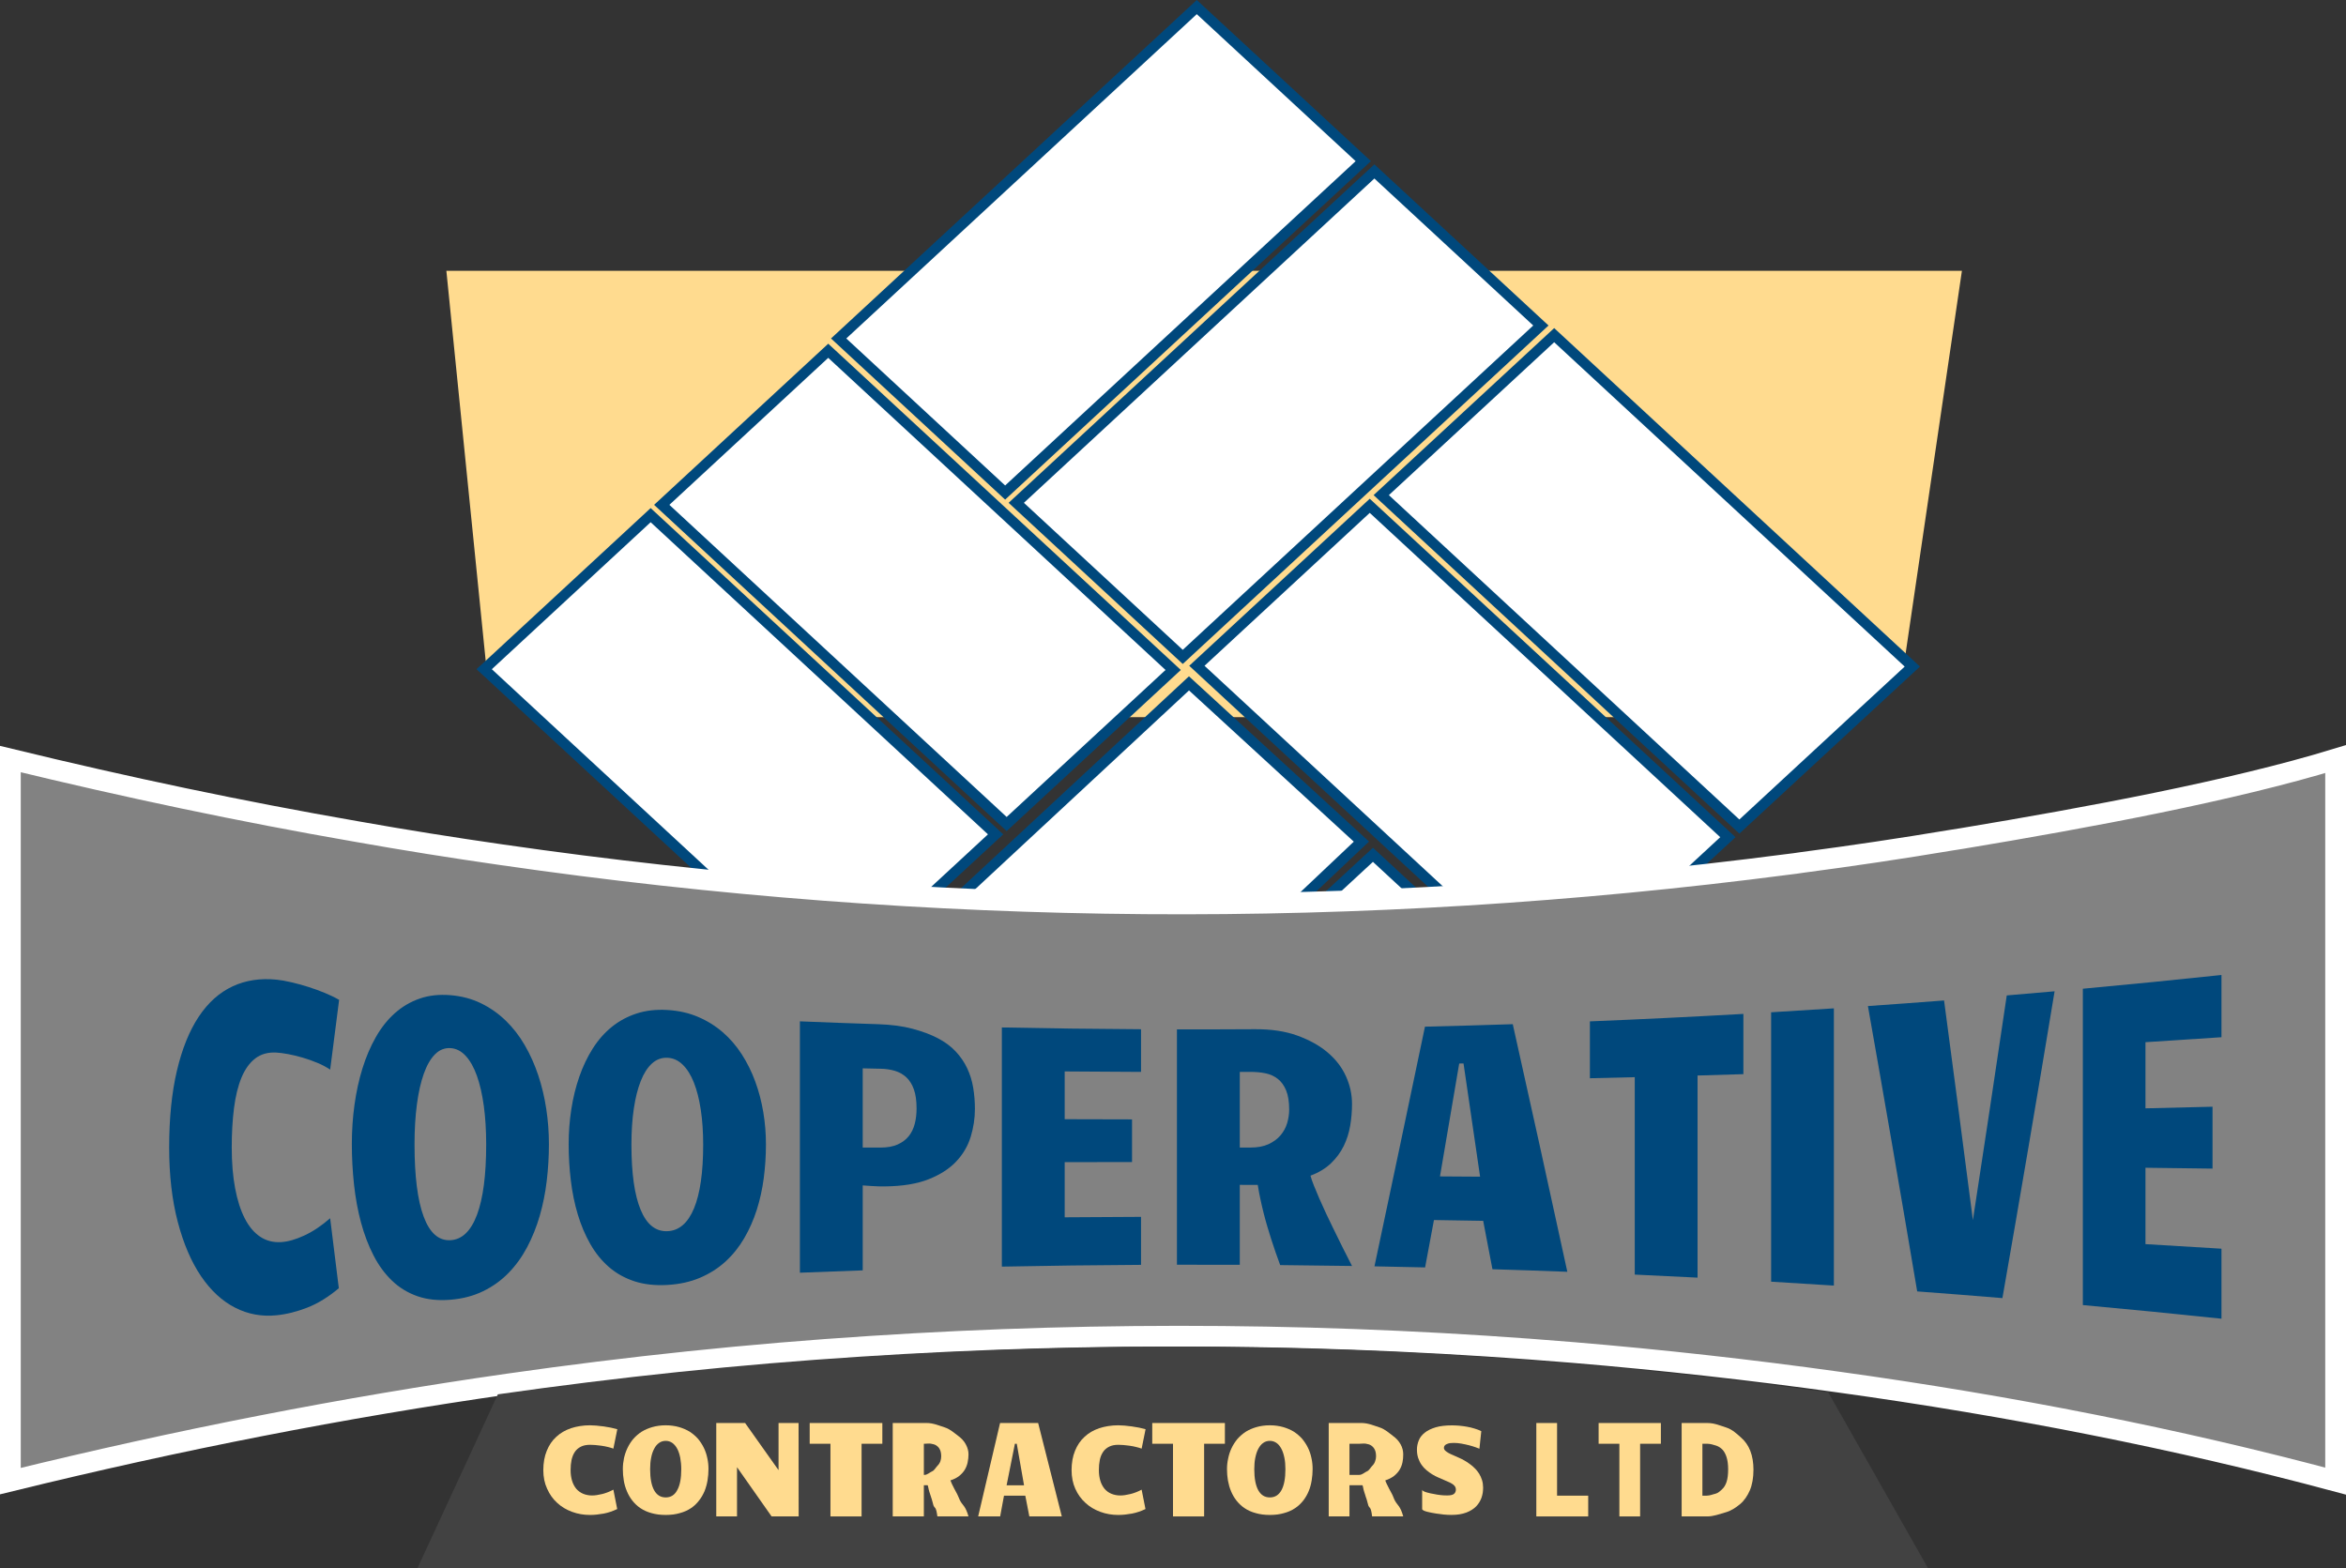 <?xml version="1.0" encoding="UTF-8"?> <svg xmlns="http://www.w3.org/2000/svg" xmlns:xlink="http://www.w3.org/1999/xlink" version="1.1" id="Layer_1" x="0px" y="0px" width="226px" height="151.089px" viewBox="0 0 226 151.089" xml:space="preserve"><rect x="0" y="0" width="226" height="151.089" fill="#333333" stroke="none"/> <polygon fill-rule="evenodd" clip-rule="evenodd" fill="#FFDB8F" points="189,26.089 183.49,63.539 183.26,65.108 178.95,69.089 51.63,69.089 46.89,64.699 46.85,64.279 43,26.089 "></polygon> <g> <path fill-rule="evenodd" clip-rule="evenodd" fill="#FFFFFF" stroke="#00487C" stroke-width="2" stroke-miterlimit="10" d=" M137.368,114.667"></path> <polygon fill-rule="evenodd" clip-rule="evenodd" fill="#FFFFFF" stroke="#00487C" stroke-miterlimit="10" points="131.331,15.525 96.83,47.451 80.791,32.608 115.291,0.682 "></polygon> <polygon fill-rule="evenodd" clip-rule="evenodd" fill="#FFFFFF" stroke="#00487C" stroke-miterlimit="10" points="148.44,31.358 113.94,63.284 97.9,48.441 132.4,16.516 "></polygon> <polygon fill-rule="evenodd" clip-rule="evenodd" fill="#FFFFFF" stroke="#00487C" stroke-miterlimit="10" points="131.15,81.079 118.98,92.589 85.76,92.589 114.54,65.834 "></polygon> <polygon fill-rule="evenodd" clip-rule="evenodd" fill="#FFFFFF" stroke="#00487C" stroke-miterlimit="10" points="143.33,92.589 121.19,92.589 132.26,82.349 "></polygon> <polygon fill-rule="evenodd" clip-rule="evenodd" fill="#FFFFFF" stroke="#00487C" stroke-miterlimit="10" points="96.976,79.386 63.748,48.636 79.787,33.793 113.017,64.543 "></polygon> <polygon fill-rule="evenodd" clip-rule="evenodd" fill="#FFFFFF" stroke="#00487C" stroke-miterlimit="10" points="95.91,80.379 79.87,95.219 51.63,69.089 46.89,64.699 46.64,64.469 46.85,64.279 62.68,49.629 83.71,69.089 "></polygon> <polygon fill-rule="evenodd" clip-rule="evenodd" fill="#FFFFFF" stroke="#00487C" stroke-miterlimit="10" points="184.22,64.219 183.26,65.108 178.95,69.089 167.56,79.629 156.17,69.089 133.06,47.699 149.72,32.289 183.49,63.539 "></polygon> <polygon fill-rule="evenodd" clip-rule="evenodd" fill="#FFFFFF" stroke="#00487C" stroke-miterlimit="10" points="149.799,96.066 115.3,64.14 131.953,48.728 166.454,80.653 "></polygon> </g> <path fill-rule="evenodd" clip-rule="evenodd" fill="#828282" stroke="#FFFFFF" stroke-width="2" stroke-miterlimit="10" d=" M225,73.129v69.56c-15.16-4.069-31.41-7.26-47.87-9.54c-8.51-1.189-17.08-2.14-25.58-2.85c-22.49-1.87-45.12-2.07-67.66-0.6 c-11.71,0.75-23.32,1.97-34.93,3.63c-15.89,2.27-31.78,5.39-47.96,9.359v-69.56c11.24,2.729,22.28,5.06,33.29,6.97 c4.66,0.83,9.32,1.57,13.98,2.24c41.43,6,82.73,6.31,123.99,0.93c0.44-0.05,0.89-0.109,1.33-0.18c4.78-0.63,9.56-1.34,14.34-2.14 c0.36-0.051,0.72-0.11,1.08-0.17C201.27,78.739,215,76.179,225,73.129z"></path> <g> <path fill="#00487C" d="M26.621,126.713c-1.4,0.139-2.726-0.097-3.972-0.734c-1.248-0.638-2.342-1.645-3.284-3.034 c-0.942-1.39-1.689-3.135-2.241-5.231c-0.551-2.096-0.827-4.496-0.828-7.168c0-2.809,0.249-5.284,0.747-7.396 c0.499-2.11,1.2-3.851,2.106-5.21c0.906-1.36,1.994-2.329,3.264-2.919c1.271-0.591,2.677-0.796,4.222-0.643 c0.404,0.039,0.873,0.123,1.407,0.246c0.534,0.124,1.077,0.272,1.629,0.445c0.552,0.174,1.091,0.369,1.617,0.585 c0.524,0.217,0.985,0.44,1.381,0.671c-0.287,2.229-0.575,4.469-0.862,6.721c-0.359-0.243-0.772-0.463-1.239-0.656 c-0.468-0.195-0.939-0.362-1.421-0.503c-0.48-0.14-0.942-0.253-1.387-0.335s-0.821-0.133-1.125-0.149 c-0.809-0.046-1.489,0.141-2.041,0.563c-0.552,0.423-0.996,1.043-1.333,1.858c-0.335,0.816-0.576,1.799-0.72,2.945 c-0.144,1.146-0.216,2.405-0.216,3.775c0,1.46,0.108,2.769,0.323,3.92c0.216,1.15,0.525,2.122,0.929,2.91 c0.404,0.79,0.899,1.378,1.487,1.769s1.254,0.562,2,0.52c0.672-0.037,1.428-0.254,2.262-0.643c0.836-0.388,1.662-0.943,2.479-1.658 c0.278,2.259,0.557,4.507,0.835,6.744c-1.006,0.844-2.015,1.468-3.031,1.864C28.596,126.366,27.599,126.617,26.621,126.713z"></path> <path fill="#00487C" d="M43.384,125.216c-1.177,0.095-2.232-0.016-3.162-0.339c-0.931-0.325-1.746-0.819-2.446-1.487 c-0.701-0.67-1.298-1.483-1.792-2.444c-0.495-0.961-0.896-2.019-1.207-3.17c-0.31-1.152-0.533-2.377-0.674-3.669 c-0.139-1.293-0.209-2.602-0.208-3.919c0-1.274,0.085-2.53,0.256-3.764c0.171-1.233,0.427-2.401,0.768-3.5 c0.342-1.099,0.772-2.106,1.293-3.021c0.521-0.914,1.135-1.684,1.84-2.309c0.705-0.624,1.501-1.089,2.386-1.395 c0.885-0.308,1.867-0.412,2.946-0.326c1.079,0.086,2.061,0.349,2.946,0.779c0.886,0.431,1.681,0.988,2.387,1.672 c0.706,0.684,1.32,1.476,1.841,2.377c0.521,0.901,0.953,1.865,1.295,2.893c0.342,1.026,0.597,2.101,0.769,3.223 c0.171,1.122,0.256,2.256,0.257,3.405c0,1.188-0.07,2.368-0.21,3.542c-0.14,1.173-0.363,2.293-0.674,3.364 c-0.31,1.07-0.712,2.073-1.207,3.012c-0.496,0.938-1.092,1.767-1.794,2.487c-0.702,0.722-1.517,1.31-2.448,1.764 C45.616,124.844,44.562,125.122,43.384,125.216z M43.384,119.479c1.125-0.056,1.979-0.88,2.569-2.453 c0.588-1.576,0.884-3.825,0.883-6.775c0-1.356-0.076-2.594-0.229-3.714c-0.154-1.121-0.376-2.088-0.668-2.905 c-0.292-0.816-0.654-1.457-1.085-1.92c-0.433-0.463-0.922-0.71-1.47-0.738c-0.557-0.029-1.051,0.167-1.476,0.595 c-0.428,0.429-0.788,1.051-1.079,1.868c-0.292,0.817-0.514,1.803-0.667,2.957c-0.152,1.153-0.229,2.438-0.229,3.847 c0,3.063,0.293,5.395,0.882,6.97C41.404,118.787,42.26,119.535,43.384,119.479z"></path> <path fill="#00487C" d="M64.283,123.79c-1.179,0.066-2.234-0.049-3.165-0.354c-0.932-0.306-1.748-0.76-2.45-1.368 c-0.702-0.608-1.301-1.346-1.795-2.21c-0.495-0.865-0.898-1.815-1.208-2.847c-0.311-1.032-0.535-2.129-0.674-3.284 c-0.14-1.155-0.21-2.324-0.209-3.502c-0.001-1.139,0.085-2.262,0.256-3.364c0.17-1.104,0.427-2.148,0.769-3.133 c0.342-0.985,0.774-1.892,1.295-2.715c0.522-0.824,1.135-1.521,1.842-2.091c0.706-0.569,1.501-0.996,2.389-1.285 c0.887-0.289,1.869-0.399,2.949-0.338c1.08,0.062,2.063,0.281,2.95,0.659c0.886,0.376,1.685,0.871,2.39,1.481 c0.707,0.611,1.321,1.324,1.843,2.139c0.522,0.815,0.954,1.689,1.296,2.624c0.342,0.935,0.599,1.913,0.77,2.938 s0.257,2.06,0.256,3.109c0.001,1.087-0.07,2.164-0.209,3.235s-0.365,2.094-0.675,3.068c-0.31,0.975-0.714,1.886-1.208,2.734 c-0.496,0.85-1.094,1.596-1.796,2.241s-1.52,1.166-2.451,1.564C66.518,123.489,65.462,123.724,64.283,123.79z M64.283,118.611 c1.125-0.04,1.982-0.776,2.572-2.197c0.589-1.422,0.884-3.461,0.885-6.136c0-1.229-0.077-2.351-0.23-3.365 c-0.153-1.016-0.376-1.891-0.668-2.629c-0.293-0.737-0.655-1.313-1.087-1.728c-0.432-0.415-0.923-0.633-1.472-0.653 c-0.559-0.02-1.051,0.162-1.478,0.552c-0.428,0.39-0.787,0.953-1.08,1.691c-0.292,0.737-0.516,1.626-0.668,2.665 c-0.153,1.037-0.229,2.192-0.229,3.459c0,2.756,0.295,4.852,0.884,6.273C62.301,117.968,63.159,118.65,64.283,118.611z"></path> <path fill="#00487C" d="M77.058,98.394c2.522,0.103,5.046,0.195,7.569,0.277c1.248,0.041,2.344,0.188,3.287,0.44 c0.942,0.252,1.76,0.559,2.447,0.918c0.688,0.361,1.262,0.788,1.719,1.281c0.458,0.493,0.824,1.03,1.096,1.609 c0.272,0.581,0.465,1.201,0.576,1.864c0.11,0.664,0.166,1.347,0.166,2.053c0,0.9-0.135,1.793-0.405,2.677 c-0.271,0.886-0.734,1.678-1.394,2.38s-1.546,1.273-2.66,1.714s-2.51,0.671-4.188,0.688c-0.162,0.002-0.365,0-0.607-0.003 c-0.243-0.003-0.482-0.015-0.716-0.034c-0.271-0.02-0.549-0.039-0.838-0.059c0,2.729,0,5.457,0,8.185 c-2.018,0.069-4.035,0.145-6.051,0.226C77.058,114.538,77.058,106.466,77.058,98.394z M83.109,110.554c0.577,0,1.153,0,1.729,0 c0.648,0,1.194-0.1,1.635-0.296c0.442-0.196,0.797-0.462,1.067-0.798s0.463-0.734,0.581-1.192s0.176-0.95,0.176-1.478 c-0.001-0.738-0.084-1.35-0.257-1.834c-0.171-0.484-0.412-0.871-0.723-1.164c-0.311-0.291-0.679-0.5-1.101-0.627 c-0.423-0.127-0.882-0.195-1.378-0.205c-0.577-0.013-1.153-0.024-1.729-0.037C83.109,105.466,83.109,108.01,83.109,110.554z"></path> <path fill="#00487C" d="M96.513,98.983c4.469,0.09,8.938,0.146,13.407,0.172c0,1.369,0,2.739,0,4.109 c-2.451-0.009-4.902-0.023-7.353-0.045c0,1.534,0,3.069,0,4.604c2.162,0.007,4.325,0.012,6.487,0.016c0,1.37,0,2.74,0,4.111 c-2.162,0.001-4.325,0.004-6.487,0.008c0,1.771,0,3.543,0,5.314c2.451-0.02,4.901-0.033,7.353-0.042c0,1.542,0,3.083,0,4.624 c-4.469,0.024-8.938,0.081-13.407,0.17C96.513,114.345,96.513,106.664,96.513,98.983z"></path> <path fill="#00487C" d="M113.379,99.168c2.505,0.005,5.01-0.001,7.515-0.016c1.567-0.01,2.935,0.195,4.102,0.621 c1.167,0.425,2.141,0.969,2.919,1.634c0.78,0.665,1.363,1.427,1.75,2.286c0.387,0.858,0.581,1.744,0.581,2.656 c0,0.707-0.059,1.407-0.176,2.099c-0.118,0.692-0.325,1.343-0.622,1.952c-0.297,0.609-0.705,1.163-1.223,1.662 c-0.52,0.499-1.178,0.898-1.98,1.199c0.063,0.248,0.171,0.563,0.324,0.945c0.153,0.382,0.329,0.802,0.527,1.261 s0.416,0.937,0.649,1.434c0.234,0.496,0.468,0.983,0.702,1.46c0.55,1.137,1.148,2.337,1.798,3.6 c-2.307-0.037-4.613-0.065-6.92-0.085c-0.297-0.797-0.585-1.629-0.865-2.499c-0.117-0.364-0.239-0.759-0.364-1.184 c-0.126-0.423-0.246-0.857-0.358-1.303c-0.113-0.445-0.218-0.899-0.318-1.366c-0.099-0.467-0.185-0.925-0.256-1.374 c-0.577-0.001-1.153-0.002-1.73-0.003c0,2.567,0,5.135,0,7.702c-2.019-0.009-4.037-0.012-6.055-0.008 C113.379,114.284,113.379,106.726,113.379,99.168z M120.462,110.553c0.685,0,1.263-0.108,1.737-0.325 c0.473-0.218,0.858-0.5,1.155-0.849c0.297-0.348,0.511-0.738,0.642-1.174s0.195-0.871,0.196-1.306c0-0.761-0.099-1.381-0.297-1.857 c-0.198-0.478-0.469-0.849-0.811-1.113c-0.343-0.265-0.738-0.441-1.189-0.532c-0.45-0.09-0.933-0.134-1.446-0.132 c-0.338,0.001-0.676,0.002-1.014,0.003c0,2.429,0,4.856,0,7.285C119.777,110.553,120.12,110.553,120.462,110.553z"></path> <path fill="#00487C" d="M150.987,122.522c-2.404-0.092-4.809-0.174-7.214-0.247c-0.297-1.558-0.594-3.111-0.892-4.662 c-1.581-0.028-3.162-0.054-4.743-0.077c-0.284,1.524-0.567,3.045-0.852,4.564c-1.626-0.039-3.252-0.072-4.878-0.103 c1.622-7.633,3.243-15.321,4.865-23.09c2.819-0.067,5.639-0.146,8.458-0.239C147.484,106.501,149.235,114.442,150.987,122.522z M140.571,102.458c-0.617,3.641-1.234,7.266-1.852,10.875c1.288,0.008,2.577,0.017,3.864,0.025 c-0.531-3.65-1.063-7.285-1.595-10.908C140.85,102.453,140.71,102.456,140.571,102.458z"></path> <path fill="#00487C" d="M157.483,122.792c0-6.34,0-12.679,0-19.019c-1.44,0.036-2.881,0.07-4.322,0.103c0-1.826,0-3.653,0-5.479 c4.93-0.2,9.858-0.44,14.786-0.719c0,1.935,0,3.869,0,5.804c-1.471,0.045-2.943,0.089-4.414,0.131c0,6.49,0,12.981,0,19.472 C161.517,122.979,159.5,122.883,157.483,122.792z"></path> <path fill="#00487C" d="M170.62,97.522c2.015-0.119,4.031-0.246,6.045-0.379c0,8.903,0,17.806,0,26.708 c-2.015-0.132-4.03-0.258-6.045-0.376C170.62,114.824,170.62,106.174,170.62,97.522z"></path> <path fill="#00487C" d="M179.944,96.922c2.446-0.17,4.892-0.35,7.336-0.539c0.926,6.948,1.852,14.001,2.777,21.165 c1.087-7.085,2.174-14.3,3.262-21.651c1.537-0.129,3.073-0.262,4.609-0.398c-1.675,10.145-3.351,19.988-5.027,29.558 c-2.736-0.227-5.473-0.441-8.21-0.645C183.109,115.017,181.526,105.862,179.944,96.922z"></path> <path fill="#00487C" d="M200.649,95.252c4.454-0.409,8.906-0.85,13.355-1.323c0,1.998,0,3.997,0,5.995 c-2.44,0.166-4.88,0.325-7.322,0.479c0,2.124,0,4.249,0,6.373c2.154-0.05,4.308-0.103,6.46-0.156c0,1.987,0,3.975,0,5.963 c-2.153-0.028-4.307-0.056-6.46-0.082c0,2.453,0,4.905,0,7.357c2.441,0.142,4.882,0.288,7.322,0.44c0,2.248,0,4.497,0,6.745 c-4.449-0.47-8.901-0.908-13.355-1.314C200.649,115.57,200.649,105.411,200.649,95.252z"></path> </g> <g> <path fill-rule="evenodd" clip-rule="evenodd" fill="#424242" d="M55.06,140.648c-0.06,0.301-0.09,0.62-0.09,0.98 c0,0.38,0.05,0.72,0.14,1.02c0.09,0.301,0.23,0.561,0.4,0.771c0.18,0.21,0.4,0.37,0.65,0.479c0.26,0.11,0.55,0.171,0.87,0.171 c0.3,0,0.62-0.051,0.99-0.141c0.36-0.09,0.72-0.229,1.07-0.42l0.37,1.87c-0.44,0.21-0.88,0.36-1.32,0.44 c-0.44,0.079-0.88,0.13-1.3,0.13c-0.61,0-1.19-0.101-1.73-0.301c-0.54-0.199-1.02-0.479-1.43-0.859c-0.41-0.37-0.73-0.82-0.97-1.36 c-0.25-0.53-0.37-1.13-0.37-1.8c0-0.7,0.11-1.32,0.33-1.86c0.22-0.54,0.52-0.989,0.92-1.35c0.39-0.37,0.87-0.64,1.42-0.83 c0.55-0.18,1.16-0.28,1.83-0.28c0.18,0,0.38,0.011,0.62,0.03c0.23,0.02,0.47,0.05,0.71,0.08c0.24,0.04,0.47,0.08,0.7,0.12 c0.23,0.05,0.43,0.1,0.6,0.149l-0.38,1.87c-0.15-0.06-0.33-0.109-0.53-0.16c-0.21-0.05-0.41-0.09-0.62-0.119 c-0.21-0.03-0.41-0.051-0.61-0.07c-0.19-0.01-0.35-0.021-0.49-0.021c-0.35,0-0.64,0.061-0.88,0.181c-0.24,0.12-0.44,0.29-0.58,0.5 C55.23,140.089,55.13,140.349,55.06,140.648z"></path> <path fill-rule="evenodd" clip-rule="evenodd" fill="#424242" d="M68.14,140.479c0.08,0.351,0.11,0.69,0.11,1.051 c0,0.369-0.03,0.729-0.09,1.09c-0.06,0.37-0.16,0.71-0.29,1.04c-0.14,0.319-0.31,0.63-0.53,0.899c-0.21,0.28-0.47,0.53-0.77,0.73 c-0.31,0.21-0.66,0.37-1.07,0.479c-0.4,0.12-0.86,0.181-1.37,0.181c-0.51,0-0.97-0.061-1.38-0.181c-0.4-0.109-0.75-0.27-1.06-0.479 c-0.3-0.2-0.56-0.45-0.78-0.73c-0.21-0.27-0.39-0.58-0.52-0.899c-0.14-0.33-0.24-0.67-0.3-1.04c-0.06-0.36-0.09-0.721-0.09-1.09 c0-0.36,0.04-0.7,0.11-1.051c0.08-0.35,0.19-0.68,0.34-0.989c0.15-0.311,0.33-0.601,0.56-0.87c0.23-0.261,0.49-0.49,0.8-0.69 c0.31-0.189,0.65-0.34,1.04-0.45c0.38-0.109,0.81-0.17,1.28-0.17c0.47,0,0.89,0.061,1.28,0.17c0.38,0.11,0.73,0.261,1.04,0.45 c0.3,0.2,0.57,0.43,0.8,0.69c0.22,0.27,0.41,0.56,0.56,0.87C67.96,139.799,68.07,140.129,68.14,140.479z"></path> <polygon fill-rule="evenodd" clip-rule="evenodd" fill="#424242" points="76.93,137.089 76.94,146.089 74.33,146.089 71,141.349 71,146.089 69,146.089 69,137.089 71.78,137.089 75,141.629 75,137.089 "></polygon> <polygon fill-rule="evenodd" clip-rule="evenodd" fill="#424242" points="78,137.089 85,137.089 85,139.089 83,139.089 83,146.089 80,146.089 80,139.089 78,139.089 "></polygon> <path fill-rule="evenodd" clip-rule="evenodd" fill="#424242" d="M92.42,142.179c-0.22,0.18-0.51,0.33-0.86,0.44 c0.03,0.09,0.08,0.2,0.14,0.34c0.07,0.14,0.14,0.29,0.23,0.46c0.09,0.16,0.18,0.34,0.28,0.52c0.1,0.181,0.21,0.516,0.31,0.686 c0.23,0.41,0.49,0.465,0.78,1.465h-3c-0.13-1-0.26-0.755-0.38-1.075c-0.05-0.13-0.1-0.362-0.16-0.513 c-0.05-0.16-0.1-0.352-0.15-0.521c-0.05-0.159-0.1-0.27-0.14-0.439c-0.04-0.17-0.08-0.451-0.11-0.451H89v3h-3v-9h3.24 c0.68,0,1.27,0.27,1.78,0.43c0.51,0.16,0.93,0.456,1.27,0.706c0.33,0.239,0.59,0.566,0.75,0.876c0.17,0.311,0.26,0.655,0.26,0.984 c0,0.261-0.03,0.522-0.08,0.772c-0.05,0.25-0.14,0.495-0.27,0.716C92.82,141.793,92.64,141.999,92.42,142.179z"></path> <polygon fill-rule="evenodd" clip-rule="evenodd" fill="#424242" points="100.01,137.089 102.29,146.089 99.16,146.089 98.77,144.089 96.72,144.089 96.35,146.089 94.23,146.089 96.34,137.089 "></polygon> <path fill-rule="evenodd" clip-rule="evenodd" fill="#424242" d="M134.31,142.179c-0.23,0.18-0.51,0.33-0.86,0.44 c0.03,0.09,0.07,0.2,0.14,0.34c0.07,0.14,0.14,0.29,0.23,0.46c0.09,0.16,0.18,0.34,0.28,0.52c0.1,0.181,0.2,0.516,0.31,0.686 c0.23,0.41,0.49,0.465,0.77,1.465h-3c-0.12-1-0.25-0.755-0.37-1.075c-0.05-0.13-0.1-0.362-0.16-0.513 c-0.05-0.16-0.11-0.352-0.15-0.521c-0.05-0.159-0.1-0.27-0.14-0.439s-0.08-0.451-0.11-0.451H130v3h-2v-9h3.13 c0.68,0,1.27,0.27,1.78,0.43c0.5,0.16,0.93,0.456,1.26,0.706c0.34,0.239,0.59,0.566,0.76,0.876c0.17,0.311,0.25,0.655,0.25,0.984 c0,0.261-0.02,0.522-0.07,0.772c-0.05,0.25-0.14,0.495-0.27,0.716C134.71,141.793,134.53,141.999,134.31,142.179z"></path> <path fill-rule="evenodd" clip-rule="evenodd" fill="#424242" d="M142.77,142.589c0.07,0.23,0.1,0.47,0.1,0.73 c0,0.329-0.05,0.659-0.16,0.97c-0.11,0.31-0.29,0.59-0.53,0.84c-0.25,0.25-0.57,0.44-0.96,0.59c-0.4,0.15-0.89,0.23-1.49,0.23 c-0.5,0-0.85-0.051-1.36-0.13c-0.51-0.08-1.37-0.23-1.37-0.44v-1.87c0,0.2,0.7,0.35,1.17,0.43c0.46,0.091,0.85,0.131,1.33,0.131 c0.32,0,0.49-0.051,0.61-0.15c0.12-0.1,0.16-0.24,0.16-0.41c0-0.1-0.03-0.189-0.07-0.26s-0.105-0.15-0.195-0.22 c-0.09-0.07-0.212-0.141-0.353-0.21c-0.15-0.07-0.331-0.15-0.551-0.24c-0.17-0.07-0.351-0.15-0.551-0.24 c-0.19-0.08-0.38-0.18-0.58-0.3c-0.19-0.12-0.371-0.25-0.551-0.4c-0.18-0.149-0.34-0.319-0.47-0.51c-0.14-0.2-0.25-0.42-0.33-0.66 s-0.12-0.51-0.12-0.82c0-0.31,0.06-0.6,0.18-0.89c0.11-0.28,0.31-0.53,0.58-0.74c0.26-0.21,0.61-0.38,1.04-0.51 c0.43-0.13,0.95-0.189,1.57-0.189c0.21,0,0.44,0.01,0.69,0.029c0.26,0.021,0.51,0.061,0.76,0.101c0.26,0.05,0.5,0.1,0.74,0.18 c0.24,0.07,0.45,0.15,0.64,0.25l-0.18,1.69c-0.07-0.03-0.19-0.08-0.37-0.141c-0.18-0.06-0.38-0.13-0.62-0.189 c-0.23-0.061-0.48-0.11-0.74-0.16c-0.26-0.05-0.51-0.07-0.75-0.07c-0.13,0-0.25,0.01-0.36,0.021c-0.11,0.02-0.21,0.05-0.3,0.09 c-0.08,0.029-0.15,0.08-0.2,0.14c-0.05,0.061-0.08,0.14-0.08,0.22c0,0.091,0.04,0.181,0.11,0.261c0.08,0.08,0.19,0.149,0.32,0.229 c0.13,0.07,0.28,0.15,0.46,0.22c0.18,0.08,0.36,0.16,0.56,0.25c0.17,0.07,0.34,0.16,0.52,0.261c0.18,0.1,0.35,0.21,0.52,0.34 c0.17,0.12,0.34,0.26,0.49,0.42c0.16,0.149,0.29,0.33,0.41,0.51C142.61,142.159,142.7,142.369,142.77,142.589z"></path> <polygon fill-rule="evenodd" clip-rule="evenodd" fill="#424242" points="150,144.089 153,144.089 153,146.089 148,146.089 148,137.089 150,137.089 "></polygon> <polygon fill-rule="evenodd" clip-rule="evenodd" fill="#424242" points="154,137.089 160,137.089 160,139.089 158,139.089 158,146.089 156,146.089 156,139.089 154,139.089 "></polygon> <path fill-rule="evenodd" clip-rule="evenodd" fill="#424242" d="M168.61,139.759c0.2,0.51,0.31,1.11,0.31,1.8 c0,0.78-0.12,1.44-0.35,1.98c-0.23,0.53-0.55,0.96-0.95,1.29s-0.87,0.734-1.41,0.875c-0.54,0.149-1.12,0.385-1.74,0.385H162v-9h2.5 c0.68,0,1.29,0.279,1.84,0.449c0.55,0.182,1.01,0.526,1.39,0.866C168.11,138.734,168.41,139.249,168.61,139.759z"></path> <g> <path fill-rule="evenodd" clip-rule="evenodd" fill="#424242" d="M179.11,139.398l-2.98-5.25c-8.51-1.189-17.08-2.14-25.58-2.85 c-22.49-1.87-45.12-2.07-67.66-0.6c-11.71,0.75-23.32,1.97-34.93,3.63l-2.34,5.069l-5.41,11.69h145.53L179.11,139.398z M55.11,142.648c0.09,0.301,0.23,0.561,0.4,0.771c0.18,0.21,0.4,0.37,0.65,0.479c0.26,0.11,0.55,0.171,0.87,0.171 c0.3,0,0.62-0.051,0.99-0.141c0.36-0.09,0.72-0.229,1.07-0.42l0.37,1.87c-0.44,0.21-0.88,0.36-1.32,0.44 c-0.44,0.079-0.88,0.13-1.3,0.13c-0.61,0-1.19-0.101-1.73-0.301c-0.54-0.199-1.02-0.479-1.43-0.859 c-0.41-0.37-0.73-0.82-0.97-1.36c-0.25-0.53-0.37-1.13-0.37-1.8c0-0.7,0.11-1.32,0.33-1.86c0.22-0.54,0.52-0.989,0.92-1.35 c0.39-0.37,0.87-0.64,1.42-0.83c0.55-0.18,1.16-0.28,1.83-0.28c0.18,0,0.38,0.011,0.62,0.03c0.23,0.02,0.47,0.05,0.71,0.08 c0.24,0.04,0.47,0.08,0.7,0.12c0.23,0.05,0.43,0.1,0.6,0.149l-0.38,1.87c-0.15-0.06-0.33-0.109-0.53-0.16 c-0.21-0.05-0.41-0.09-0.62-0.119c-0.21-0.03-0.41-0.051-0.61-0.07c-0.19-0.01-0.35-0.021-0.49-0.021 c-0.35,0-0.64,0.061-0.88,0.181c-0.24,0.12-0.44,0.29-0.58,0.5c-0.15,0.22-0.25,0.479-0.32,0.779c-0.06,0.301-0.09,0.62-0.09,0.98 C54.97,142.009,55.02,142.349,55.11,142.648z M68.16,142.619c-0.06,0.37-0.16,0.71-0.29,1.04c-0.14,0.319-0.31,0.63-0.53,0.899 c-0.21,0.28-0.47,0.53-0.77,0.73c-0.31,0.21-0.66,0.37-1.07,0.479c-0.4,0.12-0.86,0.181-1.37,0.181c-0.51,0-0.97-0.061-1.38-0.181 c-0.4-0.109-0.75-0.27-1.06-0.479c-0.3-0.2-0.56-0.45-0.78-0.73c-0.21-0.27-0.39-0.58-0.52-0.899c-0.14-0.33-0.24-0.67-0.3-1.04 c-0.06-0.36-0.09-0.721-0.09-1.09c0-0.36,0.04-0.7,0.11-1.051c0.08-0.35,0.19-0.68,0.34-0.989c0.15-0.311,0.33-0.601,0.56-0.87 c0.23-0.261,0.49-0.49,0.8-0.69c0.31-0.189,0.65-0.34,1.04-0.45c0.38-0.109,0.81-0.17,1.28-0.17c0.47,0,0.89,0.061,1.28,0.17 c0.38,0.11,0.73,0.261,1.04,0.45c0.3,0.2,0.57,0.43,0.8,0.69c0.22,0.27,0.41,0.56,0.56,0.87c0.15,0.31,0.26,0.64,0.33,0.989 c0.08,0.351,0.11,0.69,0.11,1.051C68.25,141.898,68.22,142.259,68.16,142.619z M74.33,146.089l-3.33-4.74v4.74h-2v-9h2.78 l3.22,4.54v-4.54h1.93l0.01,9H74.33z M85,139.089h-2v7h-3v-7h-2v-2h7V139.089z M91.7,142.959c0.07,0.14,0.14,0.29,0.23,0.46 c0.09,0.16,0.18,0.34,0.28,0.52c0.1,0.181,0.21,0.516,0.31,0.686c0.23,0.41,0.49,0.465,0.78,1.465h-3 c-0.13-1-0.26-0.755-0.38-1.075c-0.05-0.13-0.1-0.362-0.16-0.513c-0.05-0.16-0.1-0.352-0.15-0.521 c-0.05-0.159-0.1-0.27-0.14-0.439c-0.04-0.17-0.08-0.451-0.11-0.451H89v3h-3v-9h3.24c0.68,0,1.27,0.27,1.78,0.43 c0.51,0.16,0.93,0.456,1.27,0.706c0.33,0.239,0.59,0.566,0.75,0.876c0.17,0.311,0.26,0.655,0.26,0.984 c0,0.261-0.03,0.522-0.08,0.772c-0.05,0.25-0.14,0.495-0.27,0.716c-0.13,0.22-0.31,0.423-0.53,0.603 c-0.22,0.18-0.51,0.331-0.86,0.442C91.59,142.708,91.64,142.819,91.7,142.959z M99.16,146.089l-0.39-2h-2.05l-0.37,2h-2.12l2.11-9 h3.67l2.28,9H99.16z M106,142.648c0.09,0.301,0.23,0.561,0.4,0.771c0.18,0.21,0.39,0.37,0.65,0.479 c0.26,0.11,0.55,0.171,0.87,0.171c0.29,0,0.62-0.051,0.99-0.141c0.36-0.09,0.72-0.229,1.07-0.42l0.37,1.87 c-0.44,0.21-0.88,0.36-1.32,0.44c-0.44,0.079-0.88,0.13-1.3,0.13c-0.61,0-1.19-0.101-1.73-0.301 c-0.54-0.199-1.02-0.479-1.43-0.859c-0.41-0.37-0.74-0.82-0.98-1.36c-0.24-0.53-0.36-1.13-0.36-1.8c0-0.7,0.11-1.32,0.33-1.86 c0.22-0.54,0.52-0.989,0.92-1.35c0.39-0.37,0.86-0.64,1.42-0.83c0.55-0.18,1.16-0.28,1.83-0.28c0.18,0,0.38,0.011,0.62,0.03 c0.23,0.02,0.46,0.05,0.7,0.08c0.24,0.04,0.48,0.08,0.71,0.12c0.23,0.05,0.43,0.1,0.6,0.149l-0.38,1.87 c-0.15-0.06-0.33-0.109-0.54-0.16c-0.2-0.05-0.4-0.09-0.61-0.119c-0.21-0.03-0.41-0.051-0.61-0.07 c-0.19-0.01-0.35-0.021-0.49-0.021c-0.35,0-0.64,0.061-0.88,0.181c-0.24,0.12-0.44,0.29-0.58,0.5 c-0.15,0.22-0.26,0.479-0.32,0.779c-0.06,0.301-0.09,0.62-0.09,0.98C105.86,142.009,105.91,142.349,106,142.648z M118,139.089h-2 v7h-3v-7h-2v-2h7V139.089z M126.36,142.619c-0.06,0.37-0.15,0.71-0.29,1.04c-0.13,0.319-0.31,0.63-0.52,0.899 c-0.22,0.28-0.48,0.53-0.78,0.73c-0.31,0.21-0.66,0.37-1.07,0.479c-0.4,0.12-0.86,0.181-1.37,0.181c-0.51,0-0.97-0.061-1.37-0.181 c-0.41-0.109-0.76-0.27-1.07-0.479c-0.3-0.2-0.56-0.45-0.78-0.73c-0.21-0.27-0.39-0.58-0.52-0.899c-0.14-0.33-0.23-0.67-0.3-1.04 c-0.06-0.36-0.09-0.721-0.09-1.09c0-0.36,0.04-0.7,0.12-1.051c0.07-0.35,0.18-0.68,0.33-0.989c0.15-0.311,0.34-0.601,0.56-0.87 c0.23-0.261,0.5-0.49,0.8-0.69c0.31-0.189,0.65-0.34,1.04-0.45c0.38-0.109,0.81-0.17,1.28-0.17c0.47,0,0.89,0.061,1.28,0.17 c0.38,0.11,0.73,0.261,1.04,0.45c0.3,0.2,0.57,0.43,0.8,0.69c0.22,0.27,0.41,0.56,0.56,0.87c0.15,0.31,0.26,0.64,0.33,0.989 c0.08,0.351,0.11,0.69,0.11,1.051C126.45,141.898,126.42,142.259,126.36,142.619z M133.59,142.959c0.07,0.14,0.14,0.29,0.23,0.46 c0.09,0.16,0.18,0.34,0.28,0.52c0.1,0.181,0.2,0.516,0.31,0.686c0.23,0.41,0.49,0.465,0.77,1.465h-3 c-0.12-1-0.25-0.755-0.37-1.075c-0.05-0.13-0.1-0.362-0.16-0.513c-0.05-0.16-0.11-0.352-0.15-0.521 c-0.05-0.159-0.1-0.27-0.14-0.439s-0.08-0.451-0.11-0.451H130v3h-2v-9h3.13c0.68,0,1.27,0.27,1.78,0.43 c0.5,0.16,0.93,0.456,1.26,0.706c0.34,0.239,0.59,0.566,0.76,0.876c0.17,0.311,0.25,0.655,0.25,0.984 c0,0.261-0.02,0.522-0.07,0.772c-0.05,0.25-0.14,0.495-0.27,0.716c-0.13,0.22-0.31,0.423-0.53,0.603 c-0.23,0.18-0.51,0.331-0.86,0.442C133.48,142.708,133.52,142.819,133.59,142.959z M142.71,144.289 c-0.11,0.31-0.29,0.59-0.53,0.84c-0.25,0.25-0.57,0.44-0.96,0.59c-0.4,0.15-0.89,0.23-1.49,0.23c-0.5,0-0.85-0.051-1.36-0.13 c-0.51-0.08-1.37-0.23-1.37-0.44v-1.87c0,0.2,0.7,0.35,1.17,0.43c0.46,0.091,0.85,0.131,1.33,0.131c0.32,0,0.49-0.051,0.61-0.15 c0.12-0.1,0.16-0.24,0.16-0.41c0-0.1-0.03-0.189-0.07-0.26s-0.105-0.15-0.195-0.22c-0.09-0.07-0.212-0.141-0.353-0.21 c-0.15-0.07-0.331-0.15-0.551-0.24c-0.17-0.07-0.351-0.15-0.551-0.24c-0.19-0.08-0.38-0.18-0.58-0.3 c-0.19-0.12-0.371-0.25-0.551-0.4c-0.18-0.149-0.34-0.319-0.47-0.51c-0.14-0.2-0.25-0.42-0.33-0.66s-0.12-0.51-0.12-0.82 c0-0.31,0.06-0.6,0.18-0.89c0.11-0.28,0.31-0.53,0.58-0.74c0.26-0.21,0.61-0.38,1.04-0.51c0.43-0.13,0.95-0.189,1.57-0.189 c0.21,0,0.44,0.01,0.69,0.029c0.26,0.021,0.51,0.061,0.76,0.101c0.26,0.05,0.5,0.1,0.74,0.18c0.24,0.07,0.45,0.15,0.64,0.25 l-0.18,1.69c-0.07-0.03-0.19-0.08-0.37-0.141c-0.18-0.06-0.38-0.13-0.62-0.189c-0.23-0.061-0.48-0.11-0.74-0.16 c-0.26-0.05-0.51-0.07-0.75-0.07c-0.13,0-0.25,0.01-0.36,0.021c-0.11,0.02-0.21,0.05-0.3,0.09c-0.08,0.029-0.15,0.08-0.2,0.14 c-0.05,0.061-0.08,0.14-0.08,0.22c0,0.091,0.04,0.181,0.11,0.261c0.08,0.08,0.19,0.149,0.32,0.229c0.13,0.07,0.28,0.15,0.46,0.22 c0.18,0.08,0.36,0.16,0.56,0.25c0.17,0.07,0.34,0.16,0.52,0.261c0.18,0.1,0.35,0.21,0.52,0.34c0.17,0.12,0.34,0.26,0.49,0.42 c0.16,0.149,0.29,0.33,0.41,0.51c0.12,0.19,0.21,0.4,0.28,0.62c0.07,0.23,0.1,0.47,0.1,0.73 C142.87,143.648,142.82,143.979,142.71,144.289z M153,146.089h-5v-9h2v7h3V146.089z M160,139.089h-2v7h-2v-7h-2v-2h6V139.089z M168.57,143.539c-0.23,0.53-0.55,0.96-0.95,1.29s-0.87,0.734-1.41,0.875c-0.54,0.149-1.12,0.385-1.74,0.385H162v-9h2.5 c0.68,0,1.29,0.279,1.84,0.449c0.55,0.182,1.01,0.526,1.39,0.866c0.38,0.33,0.68,0.797,0.88,1.307c0.2,0.51,0.31,1.135,0.31,1.824 C168.92,142.315,168.8,142.999,168.57,143.539z"></path> <path fill-rule="evenodd" clip-rule="evenodd" fill="#424242" d="M105.95,140.648c-0.06,0.301-0.09,0.62-0.09,0.98 c0,0.38,0.05,0.72,0.14,1.02c0.09,0.301,0.23,0.561,0.4,0.771c0.18,0.21,0.39,0.37,0.65,0.479c0.26,0.11,0.55,0.171,0.87,0.171 c0.29,0,0.62-0.051,0.99-0.141c0.36-0.09,0.72-0.229,1.07-0.42l0.37,1.87c-0.44,0.21-0.88,0.36-1.32,0.44 c-0.44,0.079-0.88,0.13-1.3,0.13c-0.61,0-1.19-0.101-1.73-0.301c-0.54-0.199-1.02-0.479-1.43-0.859 c-0.41-0.37-0.74-0.82-0.98-1.36c-0.24-0.53-0.36-1.13-0.36-1.8c0-0.7,0.11-1.32,0.33-1.86c0.22-0.54,0.52-0.989,0.92-1.35 c0.39-0.37,0.86-0.64,1.42-0.83c0.55-0.18,1.16-0.28,1.83-0.28c0.18,0,0.38,0.011,0.62,0.03c0.23,0.02,0.46,0.05,0.7,0.08 c0.24,0.04,0.48,0.08,0.71,0.12c0.23,0.05,0.43,0.1,0.6,0.149l-0.38,1.87c-0.15-0.06-0.33-0.109-0.54-0.16 c-0.2-0.05-0.4-0.09-0.61-0.119c-0.21-0.03-0.41-0.051-0.61-0.07c-0.19-0.01-0.35-0.021-0.49-0.021c-0.35,0-0.64,0.061-0.88,0.181 c-0.24,0.12-0.44,0.29-0.58,0.5C106.12,140.089,106.01,140.349,105.95,140.648z"></path> <polygon fill-rule="evenodd" clip-rule="evenodd" fill="#424242" points="111,137.089 118,137.089 118,139.089 116,139.089 116,146.089 113,146.089 113,139.089 111,139.089 "></polygon> <path fill-rule="evenodd" clip-rule="evenodd" fill="#424242" d="M126.34,140.479c0.08,0.351,0.11,0.69,0.11,1.051 c0,0.369-0.03,0.729-0.09,1.09c-0.06,0.37-0.15,0.71-0.29,1.04c-0.13,0.319-0.31,0.63-0.52,0.899c-0.22,0.28-0.48,0.53-0.78,0.73 c-0.31,0.21-0.66,0.37-1.07,0.479c-0.4,0.12-0.86,0.181-1.37,0.181c-0.51,0-0.97-0.061-1.37-0.181 c-0.41-0.109-0.76-0.27-1.07-0.479c-0.3-0.2-0.56-0.45-0.78-0.73c-0.21-0.27-0.39-0.58-0.52-0.899c-0.14-0.33-0.23-0.67-0.3-1.04 c-0.06-0.36-0.09-0.721-0.09-1.09c0-0.36,0.04-0.7,0.12-1.051c0.07-0.35,0.18-0.68,0.33-0.989c0.15-0.311,0.34-0.601,0.56-0.87 c0.23-0.261,0.5-0.49,0.8-0.69c0.31-0.189,0.65-0.34,1.04-0.45c0.38-0.109,0.81-0.17,1.28-0.17c0.47,0,0.89,0.061,1.28,0.17 c0.38,0.11,0.73,0.261,1.04,0.45c0.3,0.2,0.57,0.43,0.8,0.69c0.22,0.27,0.41,0.56,0.56,0.87 C126.16,139.799,126.27,140.129,126.34,140.479z"></path> <g> <path fill="#FFDB8F" d="M58.02,143.929c-0.37,0.09-0.69,0.141-0.99,0.141c-0.32,0-0.61-0.061-0.87-0.171 c-0.25-0.109-0.47-0.27-0.65-0.479c-0.17-0.21-0.31-0.47-0.4-0.771c-0.09-0.3-0.14-0.64-0.14-1.02c0-0.36,0.03-0.68,0.09-0.98 c0.07-0.3,0.17-0.56,0.32-0.779c0.14-0.21,0.34-0.38,0.58-0.5c0.24-0.12,0.53-0.181,0.88-0.181c0.14,0,0.3,0.011,0.49,0.021 c0.2,0.02,0.4,0.04,0.61,0.07c0.21,0.029,0.41,0.069,0.62,0.119c0.2,0.051,0.38,0.101,0.53,0.16l0.38-1.87 c-0.17-0.05-0.37-0.1-0.6-0.149c-0.23-0.04-0.46-0.08-0.7-0.12c-0.24-0.03-0.48-0.061-0.71-0.08c-0.24-0.02-0.44-0.03-0.62-0.03 c-0.67,0-1.28,0.101-1.83,0.28c-0.55,0.19-1.03,0.46-1.42,0.83c-0.4,0.36-0.7,0.81-0.92,1.35c-0.22,0.54-0.33,1.16-0.33,1.86 c0,0.67,0.12,1.27,0.37,1.8c0.24,0.54,0.56,0.99,0.97,1.36c0.41,0.38,0.89,0.66,1.43,0.859c0.54,0.2,1.12,0.301,1.73,0.301 c0.42,0,0.86-0.051,1.3-0.13c0.44-0.08,0.88-0.23,1.32-0.44l-0.37-1.87C58.74,143.699,58.38,143.839,58.02,143.929z"></path> <path fill="#FFDB8F" d="M68.14,140.479c-0.07-0.35-0.18-0.68-0.33-0.989c-0.15-0.311-0.34-0.601-0.56-0.87 c-0.23-0.261-0.5-0.49-0.8-0.69c-0.31-0.189-0.66-0.34-1.04-0.45c-0.39-0.109-0.81-0.17-1.28-0.17c-0.47,0-0.9,0.061-1.28,0.17 c-0.39,0.11-0.73,0.261-1.04,0.45c-0.31,0.2-0.57,0.43-0.8,0.69c-0.23,0.27-0.41,0.56-0.56,0.87c-0.15,0.31-0.26,0.64-0.34,0.989 c-0.07,0.351-0.11,0.69-0.11,1.051c0,0.369,0.03,0.729,0.09,1.09c0.06,0.37,0.16,0.71,0.3,1.04c0.13,0.319,0.31,0.63,0.52,0.899 c0.22,0.28,0.48,0.53,0.78,0.73c0.31,0.21,0.66,0.37,1.06,0.479c0.41,0.12,0.87,0.181,1.38,0.181c0.51,0,0.97-0.061,1.37-0.181 c0.41-0.109,0.76-0.27,1.07-0.479c0.3-0.2,0.56-0.45,0.77-0.73c0.22-0.27,0.39-0.58,0.53-0.899c0.13-0.33,0.23-0.67,0.29-1.04 c0.06-0.36,0.09-0.721,0.09-1.09C68.25,141.169,68.22,140.829,68.14,140.479z M65.24,143.559c-0.25,0.471-0.62,0.7-1.11,0.7 c-0.49,0-0.86-0.229-1.12-0.7c-0.25-0.46-0.38-1.13-0.38-2.02c0-0.4,0.03-0.78,0.1-1.11c0.06-0.33,0.16-0.62,0.29-0.859 c0.12-0.24,0.28-0.431,0.47-0.561c0.18-0.13,0.4-0.2,0.64-0.2c0.24,0,0.45,0.07,0.64,0.2c0.18,0.13,0.34,0.32,0.47,0.561 c0.13,0.239,0.22,0.529,0.29,0.859c0.06,0.33,0.1,0.71,0.1,1.11C65.63,142.429,65.5,143.099,65.24,143.559z"></path> <path fill="#FFDB8F" d="M76.93,137.089H75v4.54l-3.22-4.54H69v9h2v-4.74l3.33,4.74h2.61L76.93,137.089z"></path> <path fill="#FFDB8F" d="M78,137.089v2h2v7h3v-7h2v-2H78z"></path> <path fill="#FFDB8F" d="M92.21,143.938c-0.1-0.18-0.19-0.359-0.28-0.52c-0.09-0.17-0.16-0.32-0.23-0.46 c-0.06-0.14-0.11-0.25-0.14-0.34c0.35-0.11,0.64-0.261,0.86-0.44c0.22-0.18,0.4-0.38,0.53-0.6c0.13-0.221,0.22-0.46,0.27-0.71 c0.05-0.25,0.08-0.5,0.08-0.761c0-0.329-0.09-0.649-0.26-0.96c-0.16-0.31-0.42-0.59-0.75-0.829c-0.34-0.25-0.76-0.641-1.27-0.801 c-0.51-0.16-1.1-0.43-1.78-0.43H86v9h3v-3h0.36c0.03,0,0.07,0.26,0.11,0.43c0.04,0.17,0.09,0.296,0.14,0.455 c0.05,0.17,0.1,0.303,0.15,0.463c0.06,0.15,0.11,0.456,0.16,0.586c0.12,0.32,0.25,0.066,0.38,1.066h3 c-0.29-1-0.55-1.055-0.78-1.465C92.42,144.454,92.31,144.119,92.21,143.938z M90.59,140.779c-0.06,0.159-0.15,0.3-0.28,0.43 c-0.13,0.12-0.3,0.45-0.5,0.53c-0.21,0.08-0.46,0.35-0.76,0.35H89v-3h0.05c0.22,0,0.43-0.039,0.62-0.01 c0.2,0.039,0.37,0.07,0.52,0.17c0.15,0.101,0.27,0.215,0.35,0.395c0.09,0.17,0.13,0.394,0.13,0.663 C90.67,140.467,90.64,140.619,90.59,140.779z"></path> <path fill="#FFDB8F" d="M100.01,137.089h-3.67l-2.11,9h2.12l0.37-2h2.05l0.39,2h3.13L100.01,137.089z M96.97,143.089l0.8-4h0.18 l0.7,4H96.97z"></path> <path fill="#FFDB8F" d="M108.91,143.929c-0.37,0.09-0.7,0.141-0.99,0.141c-0.32,0-0.61-0.061-0.87-0.171 c-0.26-0.109-0.47-0.27-0.65-0.479c-0.17-0.21-0.31-0.47-0.4-0.771c-0.09-0.3-0.14-0.64-0.14-1.02c0-0.36,0.03-0.68,0.09-0.98 c0.06-0.3,0.17-0.56,0.32-0.779c0.14-0.21,0.34-0.38,0.58-0.5c0.24-0.12,0.53-0.181,0.88-0.181c0.14,0,0.3,0.011,0.49,0.021 c0.2,0.02,0.4,0.04,0.61,0.07c0.21,0.029,0.41,0.069,0.61,0.119c0.21,0.051,0.39,0.101,0.54,0.16l0.38-1.87 c-0.17-0.05-0.37-0.1-0.6-0.149c-0.23-0.04-0.47-0.08-0.71-0.12c-0.24-0.03-0.47-0.061-0.7-0.08c-0.24-0.02-0.44-0.03-0.62-0.03 c-0.67,0-1.28,0.101-1.83,0.28c-0.56,0.19-1.03,0.46-1.42,0.83c-0.4,0.36-0.7,0.81-0.92,1.35c-0.22,0.54-0.33,1.16-0.33,1.86 c0,0.67,0.12,1.27,0.36,1.8c0.24,0.54,0.57,0.99,0.98,1.36c0.41,0.38,0.89,0.66,1.43,0.859c0.54,0.2,1.12,0.301,1.73,0.301 c0.42,0,0.86-0.051,1.3-0.13c0.44-0.08,0.88-0.23,1.32-0.44l-0.37-1.87C109.63,143.699,109.27,143.839,108.91,143.929z"></path> <path fill="#FFDB8F" d="M111,137.089v2h2v7h3v-7h2v-2H111z"></path> <path fill="#FFDB8F" d="M126.34,140.479c-0.07-0.35-0.18-0.68-0.33-0.989c-0.15-0.311-0.34-0.601-0.56-0.87 c-0.23-0.261-0.5-0.49-0.8-0.69c-0.31-0.189-0.66-0.34-1.04-0.45c-0.39-0.109-0.81-0.17-1.28-0.17c-0.47,0-0.9,0.061-1.28,0.17 c-0.39,0.11-0.73,0.261-1.04,0.45c-0.3,0.2-0.57,0.43-0.8,0.69c-0.22,0.27-0.41,0.56-0.56,0.87c-0.15,0.31-0.26,0.64-0.33,0.989 c-0.08,0.351-0.12,0.69-0.12,1.051c0,0.369,0.03,0.729,0.09,1.09c0.07,0.37,0.16,0.71,0.3,1.04c0.13,0.319,0.31,0.63,0.52,0.899 c0.22,0.28,0.48,0.53,0.78,0.73c0.31,0.21,0.66,0.37,1.07,0.479c0.4,0.12,0.86,0.181,1.37,0.181c0.51,0,0.97-0.061,1.37-0.181 c0.41-0.109,0.76-0.27,1.07-0.479c0.3-0.2,0.56-0.45,0.78-0.73c0.21-0.27,0.39-0.58,0.52-0.899c0.14-0.33,0.23-0.67,0.29-1.04 c0.06-0.36,0.09-0.721,0.09-1.09C126.45,141.169,126.42,140.829,126.34,140.479z M123.45,143.559c-0.26,0.471-0.63,0.7-1.12,0.7 c-0.49,0-0.86-0.229-1.12-0.7c-0.25-0.46-0.38-1.13-0.38-2.02c0-0.4,0.03-0.78,0.1-1.11c0.07-0.33,0.16-0.62,0.29-0.859 c0.13-0.24,0.28-0.431,0.47-0.561c0.18-0.13,0.4-0.2,0.64-0.2c0.24,0,0.45,0.07,0.64,0.2c0.19,0.13,0.34,0.32,0.47,0.561 c0.13,0.239,0.22,0.529,0.29,0.859s0.1,0.71,0.1,1.11C123.83,142.429,123.7,143.099,123.45,143.559z"></path> <path fill="#FFDB8F" d="M134.1,143.938c-0.1-0.18-0.19-0.359-0.28-0.52c-0.09-0.17-0.16-0.32-0.23-0.46 c-0.07-0.14-0.11-0.25-0.14-0.34c0.35-0.11,0.63-0.261,0.86-0.44c0.22-0.18,0.4-0.38,0.53-0.6c0.13-0.221,0.22-0.46,0.27-0.71 c0.05-0.25,0.07-0.5,0.07-0.761c0-0.329-0.08-0.649-0.25-0.96c-0.17-0.31-0.42-0.59-0.76-0.829c-0.33-0.25-0.76-0.641-1.26-0.801 c-0.51-0.16-1.1-0.43-1.78-0.43H128v9h2v-3h1.25c0.03,0,0.07,0.26,0.11,0.43s0.09,0.296,0.14,0.455 c0.04,0.17,0.1,0.303,0.15,0.463c0.06,0.15,0.11,0.456,0.16,0.586c0.12,0.32,0.25,0.066,0.37,1.066h3 c-0.28-1-0.54-1.055-0.77-1.465C134.3,144.454,134.2,144.119,134.1,143.938z M132.47,140.779c-0.05,0.159-0.14,0.3-0.27,0.43 c-0.13,0.12-0.3,0.45-0.5,0.53c-0.21,0.08-0.46,0.35-0.76,0.35H130v-3h0.94c0.22,0,0.43-0.039,0.62-0.01 c0.2,0.039,0.37,0.07,0.52,0.17c0.15,0.101,0.26,0.215,0.35,0.395c0.09,0.17,0.13,0.394,0.13,0.663 C132.56,140.467,132.53,140.619,132.47,140.779z"></path> <path fill="#FFDB8F" d="M142.77,142.589c-0.07-0.22-0.16-0.43-0.28-0.62c-0.12-0.18-0.25-0.36-0.41-0.51 c-0.15-0.16-0.32-0.3-0.49-0.42c-0.17-0.13-0.34-0.24-0.52-0.34c-0.18-0.101-0.35-0.19-0.52-0.261c-0.2-0.09-0.38-0.17-0.56-0.25 c-0.18-0.069-0.33-0.149-0.46-0.22c-0.13-0.08-0.24-0.149-0.32-0.229c-0.07-0.08-0.11-0.17-0.11-0.261 c0-0.08,0.03-0.159,0.08-0.22c0.05-0.06,0.12-0.11,0.2-0.14c0.09-0.04,0.19-0.07,0.3-0.09c0.11-0.011,0.23-0.021,0.36-0.021 c0.24,0,0.49,0.021,0.75,0.07c0.26,0.05,0.51,0.1,0.74,0.16c0.24,0.06,0.44,0.13,0.62,0.189c0.18,0.061,0.3,0.11,0.37,0.141 l0.18-1.69c-0.19-0.1-0.4-0.18-0.64-0.25c-0.24-0.08-0.48-0.13-0.74-0.18c-0.25-0.04-0.5-0.08-0.76-0.101 c-0.25-0.02-0.48-0.029-0.69-0.029c-0.62,0-1.14,0.06-1.57,0.189c-0.43,0.13-0.78,0.3-1.04,0.51c-0.27,0.21-0.47,0.46-0.58,0.74 c-0.12,0.29-0.18,0.58-0.18,0.89c0,0.311,0.04,0.58,0.12,0.82s0.19,0.46,0.33,0.66c0.13,0.19,0.29,0.36,0.47,0.51 c0.18,0.15,0.36,0.28,0.55,0.4c0.2,0.12,0.39,0.22,0.58,0.3c0.2,0.09,0.38,0.17,0.55,0.24c0.22,0.09,0.4,0.17,0.55,0.24 c0.14,0.069,0.26,0.14,0.35,0.21c0.09,0.069,0.15,0.149,0.19,0.22s0.06,0.16,0.06,0.26c0,0.17-0.06,0.311-0.18,0.41 c-0.12,0.1-0.33,0.15-0.65,0.15c-0.48,0-0.79-0.04-1.25-0.131c-0.47-0.08-1.17-0.229-1.17-0.43v1.87c0,0.21,0.86,0.36,1.37,0.44 c0.51,0.079,0.94,0.13,1.44,0.13c0.6,0,1.05-0.08,1.45-0.23c0.39-0.149,0.69-0.34,0.94-0.59c0.24-0.25,0.41-0.53,0.52-0.84 c0.11-0.311,0.155-0.641,0.155-0.97C142.875,143.059,142.84,142.819,142.77,142.589z"></path> <path fill="#FFDB8F" d="M150,144.089v-7h-2v9h5v-2H150z"></path> <path fill="#FFDB8F" d="M154,137.089v2h2v7h2v-7h2v-2H154z"></path> <path fill="#FFDB8F" d="M168.61,139.759c-0.2-0.51-0.5-0.93-0.88-1.26c-0.38-0.34-0.84-0.779-1.39-0.961 c-0.55-0.17-1.16-0.449-1.84-0.449H162v9h2.47c0.62,0,1.2-0.235,1.74-0.385c0.54-0.141,1.01-0.463,1.41-0.793 s0.72-0.801,0.95-1.331c0.23-0.54,0.35-1.221,0.35-2.001C168.92,140.89,168.81,140.269,168.61,139.759z M166.33,142.759 c-0.1,0.3-0.24,0.54-0.42,0.7c-0.18,0.17-0.4,0.386-0.65,0.444c-0.25,0.051-0.53,0.186-0.84,0.186H164v-5h0.48 c0.31,0,0.6,0.109,0.85,0.18c0.25,0.08,0.46,0.235,0.63,0.415c0.16,0.18,0.29,0.438,0.38,0.737c0.09,0.301,0.14,0.679,0.14,1.129 C166.48,142.04,166.43,142.449,166.33,142.759z"></path> </g> </g> </g> </svg> 